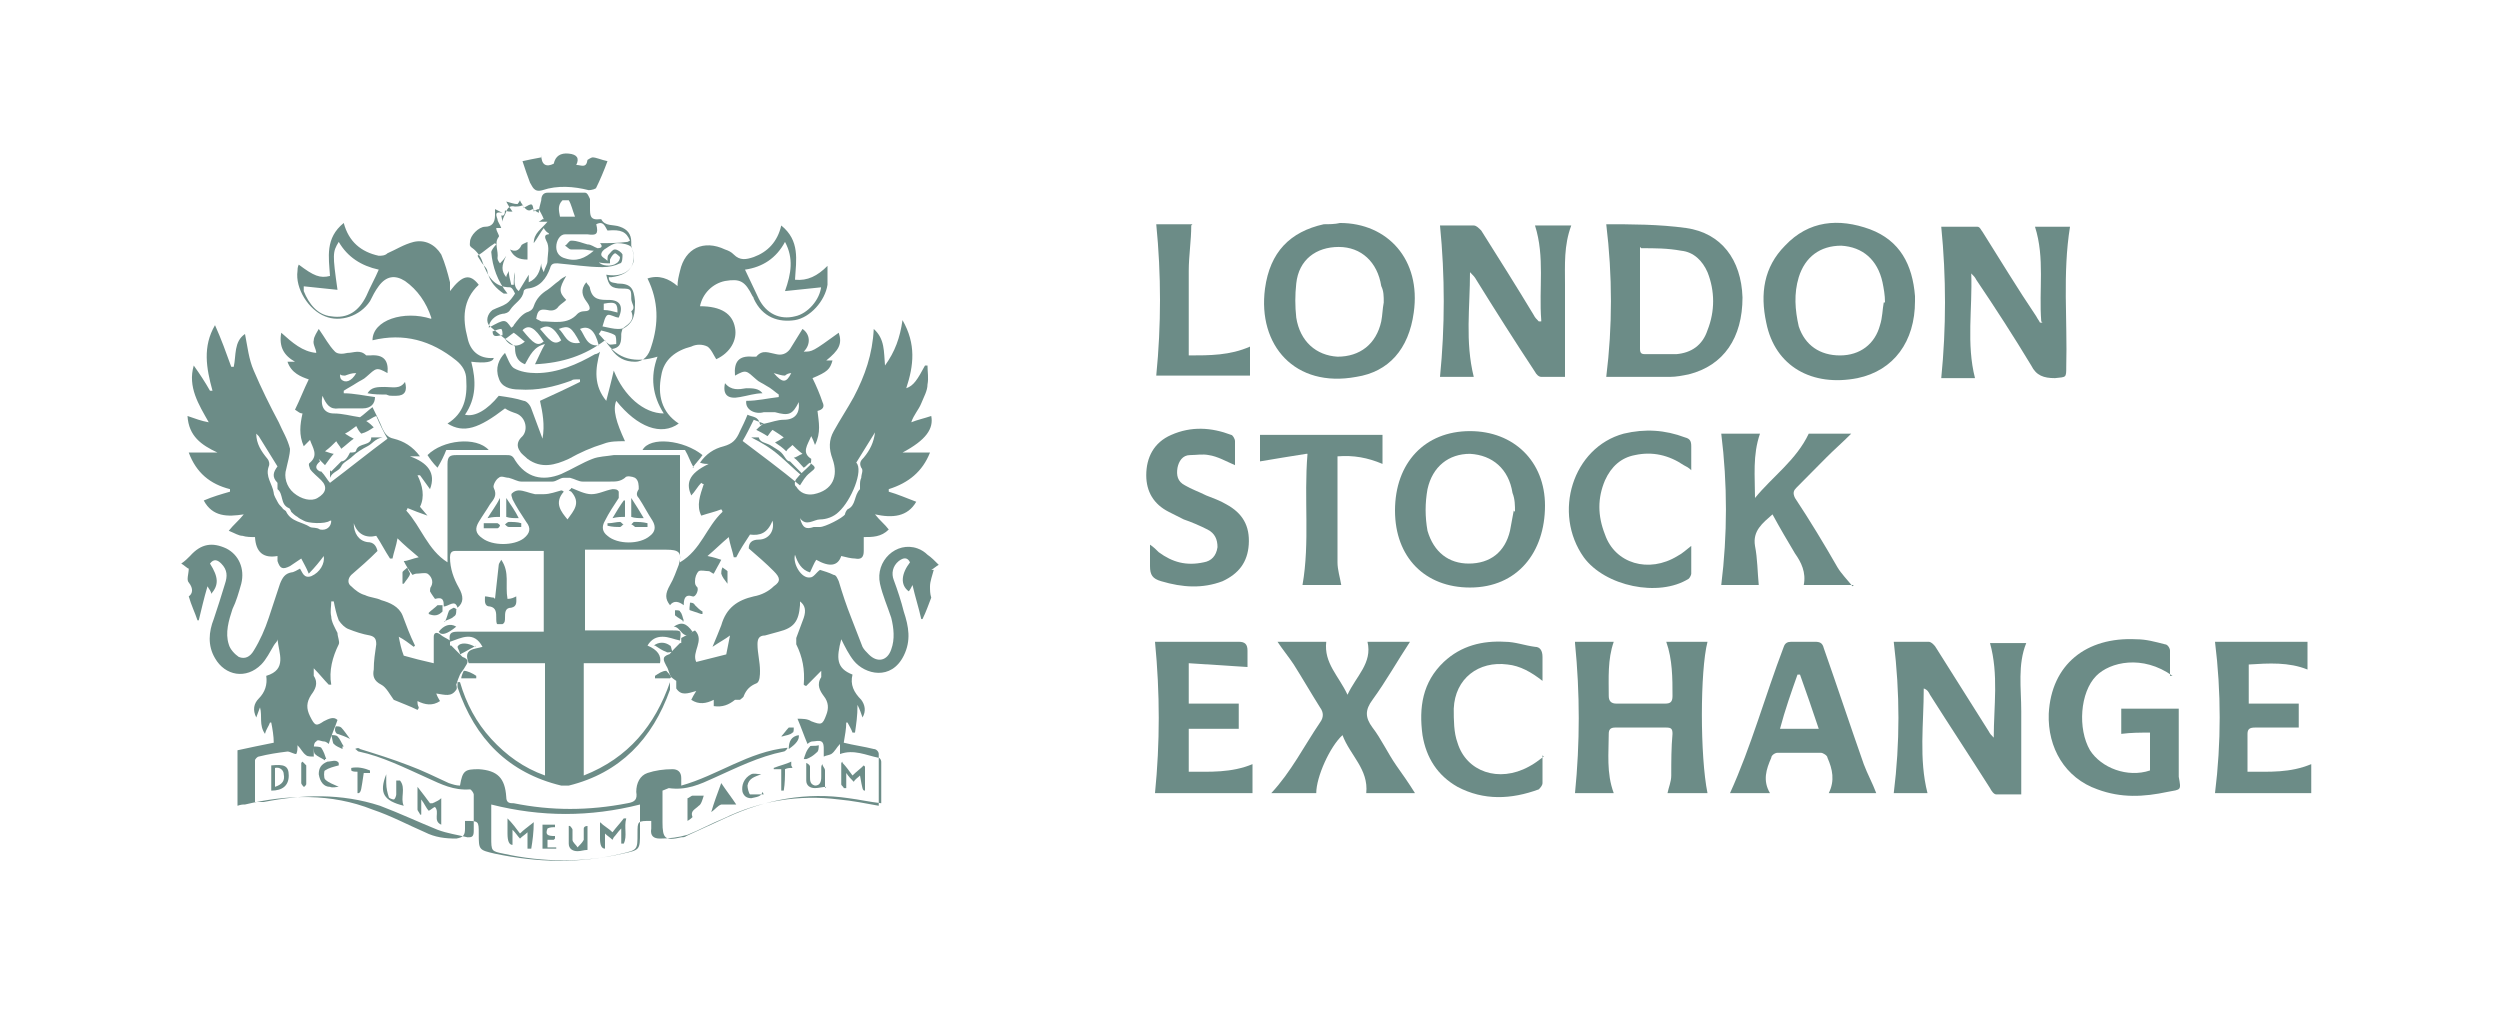 <svg width="308" height="125" viewBox="0 0 308 125" fill="none" xmlns="http://www.w3.org/2000/svg">
<path d="M96.712 46.276C96.25 46.276 95.942 46.12 95.326 45.965C96.404 47.208 96.866 47.208 97.482 45.965C97.174 45.965 96.866 46.12 96.712 46.276ZM43.89 45.965C43.274 45.965 42.966 46.12 42.504 46.276C42.35 46.276 42.042 46.276 41.888 46.12C41.888 46.276 41.888 46.587 42.042 46.742C42.504 47.208 43.274 47.053 43.89 45.965ZM31.57 53.425C31.57 54.668 32.186 55.6 32.956 56.533C33.11 56.688 33.264 57.154 33.11 57.465C32.648 58.709 33.572 59.641 33.726 60.729C33.726 61.04 34.034 61.506 34.188 61.817C34.342 62.128 34.496 62.283 34.804 62.594C34.804 62.749 35.266 62.905 35.266 63.06C35.882 64.303 37.268 64.303 38.192 64.925C38.5 65.081 38.962 64.925 39.424 65.236C40.194 65.391 40.81 64.925 40.81 64.148C40.81 64.148 40.81 64.148 40.656 64.148C40.04 64.614 37.884 64.459 37.422 64.148C37.114 63.993 36.806 63.837 36.652 63.682C36.344 63.526 36.036 63.216 35.882 63.06C35.882 63.06 35.728 62.594 35.574 62.594C34.496 62.128 34.958 60.884 34.188 60.263V59.486C33.418 58.709 33.726 58.087 34.188 57.465C33.418 56.222 32.648 54.979 31.878 53.735M107.8 53.269C107.03 54.513 106.26 55.756 105.49 56.999C106.414 57.932 104.874 61.661 103.334 63.06C102.718 63.682 101.794 63.993 101.024 63.993C100.254 63.993 99.33 64.925 98.56 63.837C98.868 65.081 99.33 65.236 100.254 64.925C100.408 64.925 100.716 64.925 101.024 64.925C101.64 64.925 103.796 63.837 104.104 63.371C104.104 63.216 104.258 62.905 104.412 62.749C105.49 62.283 105.182 61.04 105.952 60.263C105.952 60.263 105.952 59.952 105.952 59.797C105.952 59.486 105.952 59.175 106.106 58.864C106.106 58.398 106.414 57.932 106.106 57.621C105.798 56.999 106.106 56.688 106.414 56.377C107.184 55.445 107.646 54.513 107.8 53.269ZM91.322 54.202C93.786 56.067 96.096 57.776 98.56 59.797C98.868 59.33 99.176 58.709 99.792 58.242C100.562 57.621 100.562 57.621 99.792 56.999C99.484 57.154 99.33 57.465 99.022 57.621C98.56 57.154 98.252 56.688 97.79 56.377C98.098 56.377 98.406 56.067 98.868 55.911C98.252 55.445 97.944 55.134 97.636 54.823C97.328 55.134 97.02 55.289 96.866 55.6C96.404 55.134 95.942 54.823 95.48 54.513C95.788 54.357 96.096 54.202 96.558 53.891C95.942 53.425 95.634 53.269 95.172 52.958C94.864 53.269 94.71 53.58 94.556 53.735C94.094 53.425 93.478 53.114 93.17 52.958C93.478 52.648 93.632 52.492 94.094 52.181C93.632 52.026 93.324 51.87 92.862 51.715C92.4 52.648 91.938 53.58 91.476 54.357M39.424 56.844C38.808 57.362 38.808 57.776 39.424 58.087C39.424 58.087 39.424 58.087 39.578 58.087C40.04 58.553 40.348 59.175 40.656 59.486C43.12 57.621 45.43 55.756 47.74 54.046C47.278 53.269 46.816 52.337 46.354 51.249C45.892 51.404 45.584 51.715 45.122 51.87C45.584 52.181 45.738 52.337 46.046 52.648C45.584 52.958 45.122 53.269 44.506 53.425C44.198 53.114 44.044 52.803 43.89 52.492C43.428 52.803 43.12 53.114 42.504 53.425C42.966 53.735 43.274 53.891 43.582 54.046C43.12 54.357 42.658 54.823 42.042 55.289C41.888 54.979 41.58 54.668 41.426 54.357C40.964 54.823 40.656 55.134 40.04 55.6C40.502 55.756 40.964 55.911 41.118 55.911C40.81 56.222 40.502 56.688 40.04 57.31C39.732 56.999 39.578 56.844 39.27 56.533M70.07 60.418C70.07 60.418 70.378 60.263 70.378 60.107C71.148 60.418 72.072 60.884 72.842 60.884C73.766 60.884 74.536 60.418 75.46 60.263C75.768 60.263 76.076 60.263 76.23 60.574C76.23 60.574 76.23 61.04 76.23 61.351C75.614 62.283 74.998 63.216 74.536 64.148C74.074 64.925 74.228 65.547 74.844 66.013C76.076 67.101 78.848 67.101 80.08 66.013C80.696 65.547 80.85 64.925 80.388 64.148C79.772 63.216 79.31 62.283 78.694 61.351C78.386 61.04 78.386 60.729 78.694 60.263C78.694 59.797 78.694 59.175 78.232 58.864C77.924 58.709 77.154 58.553 77 58.864C76.384 59.33 75.922 59.33 75.152 59.33C74.074 59.33 72.842 59.33 71.764 59.33C71.302 59.33 70.84 59.019 70.224 58.864C69.916 58.864 69.608 58.864 69.454 58.864C68.992 58.864 68.53 59.33 68.068 59.33C66.836 59.33 65.604 59.33 64.218 59.33C63.756 59.33 63.294 59.019 62.678 58.864C62.216 58.864 61.754 58.553 61.446 58.864C61.138 59.019 60.676 59.797 60.83 60.107C61.292 61.04 60.83 61.506 60.368 62.128C59.906 62.905 59.444 63.526 58.982 64.303C58.52 65.081 58.52 65.702 59.444 66.324C60.676 67.256 63.294 67.256 64.526 66.324C65.296 65.702 65.45 65.081 64.834 64.303C64.218 63.371 63.602 62.438 63.14 61.506C63.14 61.351 62.832 60.884 63.14 60.729C63.294 60.574 63.602 60.418 63.91 60.418C64.526 60.418 65.142 60.729 65.912 60.884C66.22 60.884 66.682 60.884 66.99 60.884C67.76 60.884 68.53 60.574 69.146 60.418C69.146 60.418 69.3 60.418 69.454 60.574C68.222 61.972 69.146 63.06 69.916 63.993C70.686 62.905 71.61 61.972 70.378 60.574M60.522 99.271V103.157C60.522 104.866 60.522 104.866 62.062 105.177C66.99 106.265 71.918 106.265 76.692 105.177C78.848 104.711 78.848 104.711 78.848 102.535V99.116C72.688 100.67 66.682 100.67 60.522 99.116M81.62 97.406V101.292C81.62 103.312 81.928 103.623 83.93 103.157C84.084 103.157 84.392 103.157 84.546 103.001C86.24 102.224 87.934 101.447 89.628 100.67C94.402 98.494 99.33 97.562 104.566 98.339C105.798 98.494 107.184 98.805 108.57 98.96C108.57 97.095 108.57 95.386 108.57 93.832C108.57 93.676 108.416 93.365 108.262 93.365C106.722 93.055 105.182 92.278 103.488 92.899C103.488 92.588 103.488 92.278 103.488 91.656C103.026 92.122 102.872 92.588 102.41 92.899C102.102 93.055 101.794 93.055 101.486 93.21C101.486 92.899 101.486 92.588 101.486 92.278C101.486 91.967 101.486 91.501 101.178 91.345C100.87 91.19 100.408 91.345 100.1 91.345C99.792 91.345 99.484 91.656 99.484 91.656C99.022 90.568 98.714 89.636 98.252 88.548C98.868 88.548 99.484 88.548 99.946 88.859C101.178 89.325 101.332 89.325 101.794 88.082C102.102 87.305 102.102 86.527 101.486 85.75C101.024 85.129 100.562 84.352 101.178 83.419C101.178 83.264 101.178 82.953 101.178 82.642C100.562 83.264 99.946 83.885 99.33 84.507C99.33 84.507 99.176 84.507 99.022 84.352C99.176 82.487 98.868 80.933 98.098 79.378C98.098 79.223 98.098 78.912 98.098 78.601C98.406 77.824 98.714 76.892 99.022 76.115C99.33 75.182 99.176 74.561 98.56 74.094C98.56 74.25 98.56 74.405 98.56 74.561C98.406 76.581 97.79 77.358 95.942 77.824C95.326 77.98 94.864 78.135 94.248 78.291C93.478 78.291 93.324 78.757 93.324 79.378C93.324 80.466 93.632 81.554 93.632 82.642C93.632 83.108 93.632 84.041 93.17 84.196C92.4 84.507 91.938 84.973 91.63 85.75C91.63 85.906 91.322 86.061 91.168 86.217C91.014 86.217 90.706 86.217 90.552 86.217C89.782 86.838 89.012 87.149 87.934 86.994C87.934 86.683 87.934 86.527 87.934 86.217C87.01 86.683 86.086 86.838 85.162 86.217C85.316 85.906 85.47 85.595 85.778 85.129C84.7 85.439 83.93 85.75 83.314 84.818C83.314 84.662 83.314 84.196 83.314 83.885C83.314 83.885 82.852 83.575 82.698 83.419C82.39 82.953 82.39 82.487 82.082 82.02C81.774 81.399 81.466 80.933 82.39 80.622C82.544 80.622 82.698 80.311 83.006 80C83.314 79.689 83.468 79.534 83.776 79.223C83.776 79.223 83.776 79.223 83.93 79.223C83.93 78.912 83.93 78.757 83.93 78.601C84.546 78.291 85.008 77.98 85.624 77.669C86.856 78.912 85.162 80.311 85.778 81.554C87.01 81.243 88.242 80.933 89.474 80.622C89.628 79.845 89.782 79.068 89.936 78.291C89.32 78.757 88.704 79.068 87.78 79.689C88.242 78.601 88.55 77.824 88.858 77.047C89.474 74.871 90.86 73.939 92.862 73.473C93.786 73.317 94.71 72.851 95.326 72.23C96.25 71.608 96.096 71.142 95.326 70.365C94.402 69.432 93.324 68.5 92.246 67.567C92.246 66.945 92.554 66.479 93.478 66.479C94.71 66.479 95.48 65.391 95.172 64.148C94.556 65.702 93.632 66.013 92.4 65.858C91.784 66.79 91.168 67.722 90.706 68.655H90.398C90.244 67.878 89.936 67.101 89.782 66.168C88.858 66.945 88.088 67.722 87.164 68.5C87.934 68.655 88.396 68.81 88.858 68.966C88.55 69.588 88.242 70.054 87.934 70.675C87.78 70.675 87.472 70.365 87.318 70.365C86.856 70.365 86.394 70.209 86.086 70.365C85.778 70.675 85.624 71.142 85.624 71.608C85.624 71.919 85.624 72.074 85.932 72.385C86.086 72.851 85.624 73.628 85.316 73.473C84.392 73.162 84.238 73.784 84.238 74.561C83.622 74.094 83.006 73.939 82.544 74.561C81.928 73.784 81.928 73.162 82.544 72.074C83.006 71.297 83.314 70.365 83.622 69.588C84.084 68.033 83.622 67.722 82.082 67.722C79.156 67.722 76.23 67.722 73.304 67.722C72.842 67.722 72.534 67.722 72.072 67.722V77.669H73.15C76.384 77.669 79.618 77.669 82.852 77.669C83.93 77.669 83.93 77.669 83.776 78.912C83.006 78.757 82.39 78.446 81.62 78.446C80.85 78.446 80.234 78.757 79.772 79.534C81.004 80.052 81.517 80.777 81.312 81.71H71.918V95.541C77.462 93.365 80.696 89.325 82.544 84.041C82.544 84.352 82.544 84.662 82.544 84.973C80.388 91.034 76.384 95.231 70.07 96.785C69.762 96.785 69.454 96.785 69.146 96.785C62.678 95.231 58.52 91.034 56.364 84.662C56.364 84.507 56.364 84.196 56.364 84.041C56.364 84.041 56.518 84.041 56.672 84.041C57.442 86.683 58.674 89.014 60.522 91.034C62.37 93.055 64.526 94.609 67.144 95.541V81.71H57.75C56.98 79.845 58.52 80 59.444 79.689C58.366 77.669 56.826 78.601 55.44 79.068C55.286 78.135 55.44 77.824 56.364 77.824C59.598 77.824 62.832 77.824 66.066 77.824H66.99V67.878C66.99 67.878 66.836 67.878 66.682 67.878C63.14 67.878 59.598 67.878 56.056 67.878C55.594 67.878 55.44 68.189 55.44 68.655C55.44 70.054 55.902 71.297 56.518 72.385C57.134 73.473 57.134 74.25 56.364 74.871C56.056 73.784 55.286 74.716 54.67 74.716C54.67 74.094 54.67 73.473 53.592 73.784C53.592 73.784 53.13 73.162 52.976 72.851C52.976 72.696 52.976 72.385 53.13 72.23C53.438 71.608 53.13 70.986 52.668 70.675C52.36 70.52 51.744 70.675 51.282 70.675C51.128 70.675 50.82 70.831 50.82 70.831C50.358 70.209 50.05 69.743 49.742 69.121C50.204 69.121 50.82 68.81 51.59 68.655C50.666 67.878 49.742 67.101 48.972 66.324C48.818 67.256 48.51 68.033 48.356 68.81H48.048C47.432 67.878 46.97 66.945 46.354 66.013C45.122 66.324 44.044 65.858 43.582 64.459C43.582 65.702 44.198 66.635 45.276 66.79C46.046 66.79 46.354 67.256 46.508 67.878C45.43 68.966 44.352 69.898 43.274 70.831C42.812 71.297 42.812 71.919 43.274 72.23C43.736 72.696 44.352 73.162 44.968 73.317C45.584 73.628 46.354 73.628 46.97 73.939C48.048 74.25 49.126 74.716 49.588 75.804C50.05 77.047 50.512 78.291 51.128 79.534C51.128 79.534 51.128 79.534 50.974 79.689C50.358 79.223 49.742 78.757 49.126 78.446C49.28 79.223 49.434 80 49.742 80.777C50.82 81.088 52.052 81.399 53.438 81.71C53.438 81.243 53.438 80.777 53.438 80.311C53.438 79.689 53.438 79.068 53.438 78.446C53.438 77.98 53.746 77.824 54.208 78.135C54.516 78.446 54.978 78.601 55.44 78.912C55.44 78.912 55.44 79.223 55.44 79.534C55.44 79.534 55.44 79.534 55.594 79.534C55.902 79.845 56.056 80 56.364 80.311C56.518 80.466 56.826 80.777 56.98 80.933C57.904 81.243 57.596 81.71 57.288 82.176C57.134 82.487 56.826 82.797 56.672 83.108C56.518 83.419 56.364 83.885 56.21 84.352C56.21 84.352 56.364 84.818 56.21 84.973C55.594 85.906 54.824 85.595 53.746 85.439C53.9 85.906 54.054 86.061 54.208 86.372C53.284 86.994 52.36 86.838 51.436 86.372C51.436 86.683 51.436 86.838 51.59 87.149C51.59 87.149 51.59 87.305 51.436 87.46C50.512 86.994 49.588 86.683 48.51 86.217C48.048 85.595 47.586 84.662 46.97 84.352C46.046 83.885 45.892 83.264 46.046 82.487C46.046 81.399 46.2 80.466 46.354 79.378C46.354 78.757 46.2 78.446 45.584 78.291C44.66 78.135 43.736 77.824 42.966 77.513C42.504 77.358 42.042 76.892 41.734 76.426C41.426 75.648 41.272 74.871 41.118 74.094C41.118 74.094 40.964 74.094 40.81 74.094C40.81 74.716 40.656 75.338 40.81 75.959C40.81 76.581 41.272 77.358 41.58 77.98C41.58 78.446 41.888 79.068 41.734 79.378C40.964 80.933 40.502 82.642 40.81 84.352C40.81 84.352 40.656 84.352 40.502 84.352C39.886 83.73 39.424 83.108 38.654 82.331C38.654 82.642 38.654 82.953 38.654 83.264C39.27 84.196 38.808 84.973 38.346 85.595C37.73 86.527 37.73 87.305 38.192 88.237C38.808 89.48 38.962 89.48 39.886 88.859C40.502 88.548 41.118 88.237 41.58 88.703C41.272 89.636 40.81 90.568 40.502 91.656C40.502 91.656 40.194 91.345 39.886 91.345C39.578 91.345 39.116 91.034 38.962 91.345C38.654 91.501 38.654 91.967 38.654 92.433C38.654 92.744 38.654 93.055 38.654 93.21C38.346 93.21 37.884 93.21 37.73 93.055C37.268 92.744 37.114 92.278 36.652 91.811C36.652 92.278 36.652 92.588 36.498 92.899C36.19 92.899 35.728 92.588 35.42 92.588C34.188 92.744 33.11 92.899 31.878 93.21C31.724 93.21 31.416 93.521 31.416 93.676C31.416 95.386 31.416 97.095 31.416 98.805C31.57 98.805 31.724 98.805 31.878 98.805C32.032 98.805 32.34 98.805 32.494 98.805C37.268 97.873 42.042 97.717 46.816 99.271C49.28 100.204 51.59 101.292 53.9 102.224C55.132 102.69 56.364 102.846 57.596 103.157C58.058 103.157 58.366 103.157 58.366 102.379C58.366 100.825 58.366 99.427 58.366 97.873C58.366 97.717 58.058 97.251 57.904 97.251C55.902 97.406 54.362 96.629 52.668 95.852C49.896 94.609 47.124 93.21 44.198 92.588C44.044 92.588 43.89 92.278 43.736 92.278C44.044 92.122 44.198 92.122 44.352 92.278C46.354 92.899 48.356 93.521 50.358 94.298C52.052 94.92 53.592 95.697 55.286 96.474C55.748 96.629 56.21 96.785 56.672 96.785C56.98 94.92 57.288 94.764 58.982 94.764C61.292 94.92 62.216 95.852 62.37 98.183C62.37 98.96 62.832 98.96 63.294 98.96C67.914 99.893 72.534 99.893 77.308 98.96C78.232 98.805 78.54 98.494 78.386 97.562C78.386 96.474 78.848 95.541 79.772 95.231C80.696 94.92 81.774 94.764 82.852 94.764C83.468 94.764 83.93 95.075 83.93 95.852C83.93 96.163 83.93 96.318 83.93 96.785C88.396 95.541 92.246 92.588 97.02 92.122C97.02 92.278 96.712 92.588 96.558 92.588C93.478 93.21 90.706 94.609 87.934 95.852C86.24 96.629 84.546 97.406 82.39 97.095M52.668 63.526C51.744 63.216 50.974 62.905 50.204 62.594C50.204 62.594 50.204 62.749 50.05 62.905C51.898 64.925 52.668 67.722 55.132 69.277C55.132 68.81 55.132 68.5 55.132 68.189C55.132 64.459 55.132 60.884 55.132 57.154C55.132 56.222 55.44 56.067 56.21 56.067C58.212 56.067 60.368 56.067 62.37 56.067C62.832 56.067 63.14 56.067 63.448 56.688C64.834 58.864 66.836 59.33 69.146 58.398C70.532 57.776 71.764 56.999 72.996 56.533C73.766 56.222 74.69 56.222 75.614 56.067C78.386 56.067 81.004 56.067 83.776 56.067V69.277C86.394 67.722 87.01 64.925 89.012 63.06C89.012 63.06 89.012 62.905 88.858 62.749C88.088 63.06 87.318 63.216 86.394 63.526C85.778 62.283 86.24 61.04 86.702 59.641C86.702 59.641 86.548 59.641 86.394 59.486C85.932 59.952 85.624 60.574 85.162 61.04C84.546 59.641 84.7 58.398 87.318 57.154C86.856 57.154 86.702 57.154 86.24 56.999C87.01 55.911 87.934 55.289 89.166 54.979C90.244 54.668 90.706 54.202 91.168 53.114C91.476 52.492 91.784 51.87 92.092 51.093C92.708 51.404 93.478 51.249 93.632 52.337C93.786 52.337 94.094 52.181 94.248 52.181C95.018 52.026 95.788 51.715 96.558 51.715C97.944 51.715 98.56 50.938 98.406 49.539C97.636 51.093 97.174 51.249 95.48 50.783C95.018 50.783 94.556 50.783 94.094 50.783C93.016 51.093 91.784 50.472 91.938 49.384C93.324 49.384 94.556 49.073 95.942 48.918C95.942 48.918 95.942 48.762 95.942 48.607C95.48 48.296 95.018 47.83 94.402 47.519C93.94 47.208 93.478 47.053 93.17 46.742C91.938 45.654 91.938 45.499 90.552 46.276C90.398 44.566 91.014 43.789 92.708 43.944C92.862 43.944 93.17 43.944 93.17 43.944C93.94 43.012 94.71 43.478 95.634 43.634C96.25 43.789 96.866 43.634 97.328 43.012C97.79 42.235 98.406 41.302 98.868 40.525C99.792 41.147 99.946 42.39 99.022 43.323C100.1 43.323 100.1 43.323 103.334 40.992C103.796 42.39 103.334 43.167 101.794 44.411C102.102 44.411 102.41 44.411 102.564 44.411C102.256 45.499 101.948 45.809 100.1 46.587C100.562 47.519 101.024 48.607 101.332 49.539C101.64 50.161 101.332 50.472 100.716 50.627C100.87 52.026 101.178 53.269 100.408 54.823C100.254 54.357 100.1 54.046 99.946 53.735C99.484 54.823 98.714 55.756 99.946 56.533C99.946 56.533 99.946 57.154 99.792 57.31C99.176 57.932 98.56 58.398 98.098 59.019C97.944 59.175 97.79 59.797 98.098 59.952C98.56 60.729 99.33 61.04 100.254 60.884C102.564 60.418 103.334 58.709 102.564 56.533C102.102 55.289 102.102 54.202 102.718 53.114C103.488 51.715 104.412 50.316 105.182 48.918C106.568 46.276 107.492 43.634 107.646 40.525C109.032 41.769 108.878 43.323 109.032 45.032C110.264 43.323 110.88 41.613 111.188 39.438C112.882 42.39 112.574 45.032 111.65 47.83C112.574 47.519 113.036 46.742 113.96 45.032C113.96 45.032 114.114 45.032 114.268 45.032C114.268 45.809 114.422 46.587 114.268 47.364C114.268 48.141 113.806 48.918 113.498 49.695C113.19 50.472 112.574 51.093 112.266 52.026C113.036 51.715 113.806 51.56 114.73 51.249C115.038 52.803 114.114 54.202 111.188 55.756H114.576C113.652 58.087 111.958 59.486 109.494 60.263C109.494 60.263 109.494 60.418 109.494 60.574C110.572 60.884 111.65 61.351 112.882 61.817C111.804 63.682 109.956 63.837 107.8 63.371C108.416 64.148 109.032 64.614 109.494 65.236C108.57 66.168 107.492 66.168 106.414 66.168C106.414 66.79 106.414 67.412 106.414 67.878C106.414 68.655 106.106 68.966 105.336 68.81C104.874 68.81 104.258 68.655 103.642 68.5C103.231 69.743 102.205 69.898 100.562 68.966C100.254 69.432 100.1 69.898 99.792 70.52C98.714 70.209 98.252 69.277 97.944 68.344C97.636 69.432 98.714 71.297 99.792 71.142C100.254 71.142 100.562 70.52 101.024 70.209C101.486 70.365 102.102 70.52 102.718 70.831C103.026 70.831 103.18 71.297 103.334 71.608C103.796 73.162 104.258 74.561 104.874 76.115C105.336 77.358 105.798 78.446 106.26 79.689C106.414 80 106.722 80.311 107.03 80.622C108.108 81.71 109.34 81.399 109.802 80C110.264 78.757 110.11 77.358 109.802 76.115C109.34 74.716 108.724 73.317 108.416 71.919C107.8 69.121 110.418 66.635 113.036 67.567C113.498 67.722 113.96 68.033 114.268 68.344C114.73 68.655 115.192 69.121 115.654 69.588C115.346 69.743 115.038 70.054 114.73 70.209C114.73 70.209 114.884 70.209 115.038 70.209C114.884 70.831 114.576 71.608 114.576 72.23C114.576 72.696 114.576 73.162 114.73 73.628C114.422 74.405 114.114 75.338 113.652 76.27H113.498C113.19 74.871 112.728 73.473 112.42 72.074C112.266 72.385 112.112 72.696 111.958 72.851C110.88 72.074 111.034 70.675 112.112 69.277C111.804 68.655 111.342 68.655 110.726 69.121C109.956 69.743 109.802 70.675 110.11 71.452C110.572 72.696 111.034 74.094 111.342 75.338C111.958 77.203 112.266 78.912 111.342 80.777C109.802 83.885 106.568 83.108 105.182 81.399C104.566 80.622 104.104 79.689 103.642 78.757C103.026 81.088 103.026 82.331 105.028 83.108C104.72 84.352 105.182 85.284 106.106 86.217C106.568 86.838 106.722 87.615 106.26 88.392C106.106 87.926 105.952 87.46 105.644 86.838C105.644 88.237 105.49 89.169 105.336 90.257C105.336 90.257 105.182 90.257 105.028 90.257C104.874 89.791 104.566 89.325 104.412 89.014C104.412 89.014 104.412 89.014 104.258 89.014C104.258 89.791 104.104 90.568 103.95 91.501C105.182 91.811 106.414 91.967 107.646 92.278C107.954 92.278 108.262 92.588 108.262 92.899C108.262 94.92 108.262 97.095 108.262 99.271C106.568 98.96 105.028 98.65 103.334 98.494C98.406 97.873 93.632 98.65 89.166 100.825C87.626 101.447 86.24 102.224 84.7 102.846C83.622 103.157 82.544 103.312 81.312 103.312C80.542 103.312 80.08 103.001 80.234 102.069C80.234 101.758 80.234 101.447 80.234 101.136C78.54 101.136 78.54 101.136 78.54 102.69C78.54 104.711 78.54 104.711 76.538 105.177C71.302 106.42 66.22 106.265 60.984 105.177C58.982 104.711 58.982 104.711 58.982 102.69C58.982 101.136 58.982 101.136 57.288 101.136C57.288 101.447 57.288 101.758 57.288 102.069C57.288 102.846 57.134 103.157 56.21 103.312C54.824 103.312 53.592 103.157 52.36 102.535C50.204 101.602 48.202 100.515 45.892 99.737C40.81 97.717 35.42 97.873 30.184 99.116C29.876 99.116 29.722 99.116 29.26 99.271V92.433C30.646 92.122 32.186 91.811 33.726 91.501C33.726 90.724 33.572 89.791 33.418 89.014C33.418 89.014 33.418 89.014 33.264 89.014C33.11 89.48 32.802 89.791 32.648 90.413C31.878 89.325 32.34 88.237 32.032 87.149C31.878 87.615 31.724 87.926 31.57 88.392C31.108 87.46 31.262 86.683 31.878 86.061C32.648 85.284 32.956 84.352 32.802 83.264C35.42 82.487 34.342 80.466 34.188 78.757C34.188 79.068 33.88 79.223 33.726 79.534C33.264 80.311 32.802 81.243 32.186 81.865C30.338 83.73 27.72 83.264 26.488 81.088C25.564 79.534 25.718 77.824 26.334 76.27C26.796 74.871 27.258 73.473 27.72 71.919C28.028 70.986 28.028 70.209 27.258 69.432C26.796 68.966 26.334 68.81 25.872 69.432C26.95 71.142 26.95 72.074 26.026 73.162C26.026 72.851 25.718 72.54 25.564 72.23C25.102 73.784 24.794 75.182 24.486 76.426C24.486 76.426 24.486 76.426 24.332 76.426C24.024 75.493 23.562 74.561 23.254 73.473C23.716 73.162 23.87 72.54 23.254 71.763C22.946 71.452 23.254 70.675 23.254 70.054C23.1 70.054 22.638 69.588 22.33 69.432C22.792 69.121 23.1 68.81 23.408 68.5C24.794 66.945 26.18 66.79 27.874 67.567C29.414 68.344 30.184 70.054 29.722 71.919C29.414 73.007 29.106 74.094 28.644 75.027C28.182 76.426 27.72 77.98 28.182 79.378C28.336 80 28.952 80.622 29.414 80.933C30.184 81.243 30.8 80.933 31.262 80.156C32.032 78.912 32.648 77.513 33.11 76.115C33.572 74.716 34.034 73.317 34.496 71.919C34.804 71.142 35.112 70.675 35.882 70.52C36.19 70.52 36.652 70.209 36.96 70.054C37.268 70.52 37.422 71.297 38.346 70.986C39.424 70.52 40.04 69.432 39.886 68.5C39.424 69.121 38.808 69.898 38.038 70.675C37.73 69.898 37.422 69.432 37.114 68.81C36.652 69.121 36.19 69.432 35.728 69.743C34.804 70.209 34.496 70.054 34.188 69.121C34.188 68.966 34.188 68.655 34.188 68.5C32.443 68.81 31.519 68.033 31.416 66.168C30.954 66.168 30.338 66.168 29.876 66.013C29.414 66.013 28.952 65.702 28.182 65.391C28.798 64.614 29.414 64.148 30.03 63.371C28.028 63.682 26.18 63.682 25.102 61.661C26.18 61.195 27.258 60.884 28.336 60.574C28.336 60.574 28.336 60.418 28.336 60.263C25.872 59.641 24.178 58.242 23.254 55.756H26.796C24.794 54.823 23.254 53.735 23.1 51.249C24.024 51.56 24.794 51.87 25.718 52.026C24.486 49.85 23.1 47.674 23.87 45.032C24.64 46.12 25.256 47.053 25.872 48.141C25.872 48.141 26.026 48.141 26.18 48.141C25.41 45.343 24.948 42.701 26.488 40.059C27.258 41.769 27.874 43.478 28.49 45.188C28.49 45.188 28.644 45.188 28.798 45.188C29.106 43.789 28.798 42.08 30.184 41.147C30.492 42.701 30.646 44.255 31.262 45.654C32.186 47.83 33.264 50.005 34.342 52.026C34.804 53.114 35.42 54.046 35.728 55.289C35.728 56.067 35.42 56.999 35.266 57.776C34.958 58.709 35.266 59.952 36.19 60.729C37.114 61.506 38.346 61.817 39.116 61.351C40.194 60.729 40.348 59.952 39.578 59.175C39.116 58.709 38.5 58.242 38.192 57.776C38.192 57.621 37.884 57.154 38.192 56.999C39.27 56.067 38.5 55.134 38.192 54.202C37.884 54.513 37.73 54.668 37.422 54.979C36.806 53.58 36.96 52.337 37.268 50.938C36.96 50.938 36.806 50.783 36.344 50.472C36.96 49.228 37.422 47.985 38.038 46.742C37.114 46.431 35.882 45.965 35.42 44.566C35.728 44.566 35.882 44.566 36.344 44.566C34.958 43.789 34.342 42.701 34.65 40.992C36.036 42.235 37.268 43.323 38.962 43.478C38.962 43.012 38.5 42.39 38.654 41.924C38.654 41.458 39.116 40.836 39.27 40.525C40.04 41.613 40.502 42.546 41.272 43.323C41.58 43.634 42.196 43.634 42.812 43.478C43.582 43.478 44.352 43.012 45.122 43.789C45.122 43.789 45.43 43.789 45.584 43.789C47.278 43.634 47.894 44.411 47.74 45.965C46.354 45.188 46.354 45.343 45.122 46.431C44.814 46.742 44.352 46.897 43.89 47.208C43.428 47.519 42.812 47.83 42.35 48.141C42.35 48.141 42.35 48.296 42.35 48.451C43.582 48.451 44.968 48.762 46.2 48.918C46.2 49.695 45.738 50.316 44.66 50.316C43.582 50.316 42.658 50.316 41.734 50.316C40.656 50.472 40.194 49.85 39.732 48.762C39.424 50.161 40.04 50.938 41.118 50.938C42.196 50.938 43.274 51.249 44.352 51.404C44.814 51.093 45.276 50.627 45.892 50.161C46.354 51.093 46.816 52.026 47.124 52.803C47.432 53.425 47.74 53.891 48.51 54.046C49.742 54.357 50.82 54.979 51.744 56.222C51.436 56.222 51.128 56.222 50.512 56.222C52.668 56.999 53.746 58.242 52.976 60.263C52.514 59.641 52.206 59.175 51.744 58.553C51.744 58.553 51.59 58.553 51.436 58.553C52.052 59.797 52.36 61.195 51.744 62.438" fill="#6C8C87"/>
<path d="M60.676 40.68C60.676 41.768 61.292 41.302 61.908 41.302C61.908 40.991 61.908 40.68 61.754 40.525C61.446 40.525 61.138 40.68 60.676 40.836M76.076 38.504C76.076 37.416 75.922 37.106 74.382 37.416C74.382 37.727 74.382 38.038 74.382 38.194C74.998 38.194 75.46 38.349 76.076 38.504ZM73.766 32.288C74.074 32.754 75.306 32.91 75.922 32.443C76.23 32.288 76.384 31.977 76.384 31.666C76.384 31.666 75.922 31.2 75.768 31.2C75.46 31.355 75.306 31.666 75.152 31.977C75.152 31.977 75.152 32.133 75.152 32.443C74.69 32.443 74.228 32.443 73.612 32.288M64.834 42.234C64.218 41.768 63.756 41.302 63.294 40.991C62.832 41.302 62.524 41.613 62.216 41.768C62.832 42.7 63.756 42.856 64.68 42.079M69.146 41.923C68.222 40.214 67.452 39.903 66.528 40.525C67.606 41.768 68.222 42.7 69.146 41.923ZM71.456 40.525C72.072 41.302 72.226 42.7 73.766 42.545C73.304 40.68 72.534 40.059 71.456 40.525ZM71.456 42.234C70.378 40.214 70.07 40.059 68.838 40.525C69.608 41.146 69.762 42.545 71.456 42.234ZM74.074 40.68C74.074 40.68 73.92 40.991 73.766 41.146C74.228 41.613 74.536 42.079 74.998 42.39C75.152 42.545 75.614 42.39 75.922 42.39C75.922 41.923 75.922 41.457 75.768 41.302C75.306 40.991 74.536 40.836 73.92 40.68M64.372 40.68C65.758 42.39 66.22 42.7 66.99 42.079C65.912 40.369 65.142 39.903 64.372 40.68ZM70.84 26.693C70.532 25.916 70.378 25.139 70.07 24.673C70.07 24.673 69.454 24.673 69.3 24.673C68.684 25.294 68.838 25.916 68.992 26.693H70.84ZM62.524 36.173C61.292 34.619 60.676 32.91 60.522 31.045C60.522 30.889 60.83 30.423 61.138 30.112C61.138 30.112 61.138 30.112 60.984 29.957C60.214 30.423 59.598 31.045 58.828 31.511C58.982 31.822 59.136 31.977 59.29 32.288C59.598 32.754 60.06 33.065 60.06 33.531C60.368 34.775 61.138 35.552 62.062 36.173C62.062 36.173 62.37 36.173 62.524 36.173ZM77.616 29.646C77.154 28.558 76.538 28.247 74.844 28.403C74.536 27.936 74.382 27.159 73.458 27.625C73.766 28.869 73.458 29.024 72.38 28.869C71.456 28.869 70.532 28.869 69.608 28.869C68.992 28.869 68.53 29.646 68.53 30.423C68.53 31.2 68.992 31.666 69.608 31.822C70.994 32.288 72.072 31.822 73.15 30.889C72.688 30.889 72.226 30.734 71.764 30.734C71.302 30.734 70.84 30.734 70.378 30.734C70.07 30.734 69.916 30.423 69.608 30.267C69.916 30.112 70.07 29.646 70.378 29.646C71.148 29.646 71.764 29.957 72.38 30.112C72.842 30.112 73.15 30.423 73.612 30.578C74.228 30.578 74.228 30.267 73.92 29.957C74.998 29.957 76.076 29.957 77.308 29.801M37.422 35.241C37.422 35.241 37.422 35.707 37.422 35.862C38.038 37.416 39.116 38.815 40.81 38.971C42.812 39.282 44.198 38.349 45.122 36.484C45.584 35.396 46.2 34.308 46.662 33.22C44.506 32.754 42.812 31.666 41.734 29.801C40.964 31.045 40.964 31.355 41.58 35.707C40.04 35.552 38.654 35.396 37.114 35.241M101.178 35.396C99.792 35.552 98.252 35.707 96.712 35.862C97.482 33.687 97.79 31.822 96.712 29.801C95.634 31.822 93.94 32.91 91.784 33.22C92.4 34.464 92.862 35.552 93.478 36.795C94.402 38.66 96.096 39.437 97.944 38.971C99.484 38.66 101.024 36.95 101.178 35.241M66.682 39.592C68.222 39.592 69.916 40.059 71.148 38.66C71.302 38.504 71.61 38.349 71.918 38.349C72.996 38.349 72.688 37.727 72.226 37.106C71.764 36.484 71.456 35.707 72.226 34.775C72.38 35.085 72.688 35.241 72.688 35.552C72.996 36.95 73.92 36.95 74.998 36.95C76.384 36.95 76.846 37.727 76.23 39.126C75.768 39.126 75.152 38.66 74.844 38.815C74.536 38.971 74.382 39.748 74.228 40.214C74.998 40.369 75.614 40.525 76.076 40.525C76.384 40.525 76.692 40.525 76.846 40.369C77.462 39.903 78.232 39.437 77.77 38.349C78.386 37.883 77.77 37.416 77.77 36.795C77.77 35.707 77.77 35.552 76.692 35.552C75.306 35.552 74.998 35.241 74.69 33.842C76.384 34.153 77.77 33.531 78.078 32.133C78.078 31.666 78.078 30.889 77.77 30.423C77.462 30.112 76.692 29.957 76.076 29.957C75.614 29.957 75.152 30.267 74.69 30.578C74.382 30.734 74.074 31.045 74.074 31.355C74.074 31.666 74.536 31.822 74.844 32.133C74.844 31.666 74.844 31.511 74.998 31.355C75.306 31.045 75.46 30.734 75.768 30.734C76.076 30.734 76.538 31.045 76.692 31.355C76.692 31.666 76.692 32.443 76.384 32.443C75.768 32.754 74.998 32.91 74.228 32.91C72.38 32.91 70.532 32.599 68.684 32.443C68.222 32.443 67.914 32.443 67.76 33.065C67.298 34.308 66.528 35.396 64.988 35.552C64.834 35.552 64.526 35.707 64.526 35.862C64.372 36.95 63.448 37.261 62.832 38.194C62.678 38.504 62.216 38.66 61.908 38.66C60.984 38.815 60.214 39.592 60.214 40.369C62.216 39.282 62.216 39.282 62.986 40.369C62.986 40.369 63.294 40.214 63.294 40.059C63.756 39.437 64.218 38.815 64.834 38.504C65.296 38.349 65.604 38.194 65.758 37.727C66.066 36.795 66.682 36.173 67.452 35.707C67.914 35.396 68.376 34.93 68.838 34.619C69.146 34.308 69.454 34.153 69.762 33.997C68.838 35.552 68.838 36.018 69.762 36.95C69.454 37.261 69.146 37.416 68.838 37.727C68.53 38.194 68.068 38.349 67.452 38.194C66.528 38.038 66.22 38.194 66.066 39.282M61.908 27.315C61.908 26.849 62.216 26.538 62.37 26.071C62.524 25.605 62.832 25.294 63.448 25.45C63.602 25.45 64.064 25.45 64.372 25.294C64.68 25.605 64.988 26.227 65.604 25.761C65.604 25.761 66.066 26.071 66.374 26.227C66.374 25.761 66.528 25.294 66.682 24.673C66.682 24.051 66.99 23.74 67.452 23.74C68.992 23.74 70.532 23.74 72.072 23.74C72.38 23.74 72.534 24.206 72.688 24.517C72.688 24.828 72.688 25.294 72.688 25.605C72.688 26.538 72.688 27.159 73.92 27.004H74.074C74.536 27.936 75.614 27.625 76.384 27.936C77.308 28.247 77.77 28.869 77.77 29.801C77.77 29.801 77.77 30.112 77.77 30.267C78.54 32.443 77.77 33.842 75.306 34.153H74.998C74.998 34.93 75.614 34.775 76.076 34.93C77.77 34.93 78.078 35.552 78.232 37.106C78.232 38.504 78.232 39.748 76.692 40.525C76.692 40.525 76.538 40.991 76.538 41.146C76.538 42.079 76.538 42.856 75.306 43.011C76.076 44.099 77 44.566 78.232 44.566C79.31 44.566 79.926 43.788 80.234 42.7C81.158 39.903 81.158 37.106 79.772 34.308C81.158 33.842 82.39 34.308 83.468 35.241C83.468 34.619 83.622 33.997 83.776 33.376C84.392 30.578 86.702 29.491 89.32 30.734C89.782 30.889 90.09 31.045 90.398 31.355C91.168 32.133 91.938 31.977 92.862 31.666C94.556 31.045 95.788 29.801 96.25 27.781C98.56 29.646 98.098 31.977 97.944 34.464C99.484 34.619 100.716 33.997 101.948 32.754C101.948 33.687 101.948 34.464 101.948 35.085C101.64 37.106 99.792 39.126 97.944 39.437C95.942 39.748 93.94 39.126 92.862 36.795C92.862 36.795 92.862 36.639 92.708 36.484C91.784 34.619 91.168 34.308 89.32 34.619C87.78 34.93 86.548 36.173 86.24 37.727C88.858 37.727 90.244 38.66 90.552 40.369C90.86 41.923 89.936 43.478 88.242 44.255C87.934 43.788 87.626 43.011 87.164 42.7C86.548 42.39 85.778 42.39 85.162 42.7C83.314 43.167 81.774 44.255 81.466 46.275C81.004 48.606 81.466 50.782 83.622 52.181C81.466 53.735 78.54 52.647 75.922 49.383C75.46 50.471 75.922 52.025 77 54.356C76.076 54.356 75.152 54.356 74.382 54.667C72.842 55.133 71.456 55.755 70.07 56.532C68.376 57.309 66.682 57.776 64.988 56.532C64.68 56.221 64.218 55.911 64.064 55.6C63.602 54.978 63.756 54.356 64.218 53.89C65.142 53.113 64.834 51.404 63.602 50.937C63.14 50.782 62.678 50.627 62.216 50.316C58.982 52.802 57.134 53.424 55.132 52.181C57.134 50.937 57.596 49.072 57.442 46.741C57.442 45.809 56.98 45.032 56.21 44.41C53.13 41.923 49.742 40.991 45.892 41.923C45.892 39.437 49.742 38.194 53.13 39.282V39.126C52.514 37.261 51.436 35.707 49.896 34.619C48.664 33.842 47.586 33.997 46.662 35.241C46.2 35.862 45.892 36.484 45.584 37.106C44.352 38.971 41.888 39.748 40.04 38.971C38.038 38.194 36.344 35.552 36.652 33.376C36.652 33.22 36.652 32.91 36.806 32.599C38.654 33.997 39.424 34.308 40.656 33.997C40.502 31.666 40.04 29.335 42.35 27.47C42.966 29.801 44.506 31.045 46.662 31.511C46.97 31.511 47.432 31.511 47.74 31.2C48.818 30.734 49.742 30.112 50.974 29.801C52.36 29.491 53.592 30.112 54.362 31.355C54.824 32.443 55.132 33.531 55.44 34.775C55.44 35.085 55.44 35.396 55.44 35.862C56.98 33.842 57.904 33.687 58.982 35.085C56.98 36.95 56.98 39.282 57.596 41.613C57.904 43.167 58.982 44.255 60.83 44.099C60.727 44.617 59.803 44.773 58.058 44.566C58.674 46.897 58.674 49.072 57.288 51.093C58.52 51.404 60.06 50.471 61.446 48.762C62.524 48.917 63.602 49.072 64.526 49.383C64.834 49.383 65.296 49.849 65.45 50.316C65.912 51.559 66.374 52.802 66.836 54.046C67.144 52.336 66.836 50.782 66.528 49.383C68.222 48.606 69.916 47.829 71.456 47.052C71.456 47.052 71.456 46.897 71.456 46.741C71.302 46.741 71.148 46.741 70.994 46.741C70.84 46.741 70.532 46.741 70.378 46.897C68.222 47.674 66.22 48.14 63.91 47.984C62.832 47.984 61.754 47.674 61.446 46.586C60.984 45.343 61.446 44.255 62.216 43.478C62.524 44.099 62.832 45.032 63.294 45.343C64.064 45.809 65.142 45.964 66.066 45.964C68.684 45.964 71.148 44.876 73.304 43.633C73.304 43.633 73.612 43.633 73.92 43.322C73.304 45.498 73.15 47.518 74.69 49.383C74.998 48.14 75.306 47.052 75.614 45.653C76.846 48.762 79.31 50.937 81.774 50.937C80.388 48.762 80.08 46.43 81.004 43.944C78.386 44.721 76.076 44.41 74.536 41.923C72.072 43.788 69.3 44.721 65.912 44.876C66.374 43.944 66.682 43.167 67.144 42.39C65.758 42.7 65.296 43.788 64.68 44.876C63.448 44.41 63.448 43.322 63.448 42.7C62.216 41.768 61.292 40.991 60.368 40.214C59.752 39.592 60.06 38.66 60.676 38.194C61.292 37.883 61.908 37.727 62.37 37.416C62.832 37.106 63.14 36.639 63.448 36.173C63.448 36.173 63.14 35.396 62.832 35.396C60.83 35.396 60.06 33.997 59.444 32.288C59.29 31.666 58.674 30.889 58.212 30.578C57.75 30.267 57.904 30.112 57.904 29.801C57.904 29.024 58.982 27.936 59.752 27.936C60.573 27.936 60.984 27.47 60.984 26.538C60.984 26.382 60.984 26.227 60.984 25.761C61.292 25.916 61.6 26.071 61.908 26.227C61.138 26.071 60.984 26.227 61.292 27.004C61.292 27.315 61.6 27.625 61.754 28.092C61.446 28.092 61.292 28.092 61.138 28.092C61.138 28.558 61.6 29.024 61.446 29.18C60.83 29.957 61.446 30.889 61.292 31.822C61.292 31.977 61.446 32.288 61.6 32.443C61.908 32.133 62.062 31.977 62.37 31.511C61.754 32.754 61.754 33.376 62.37 34.153C62.37 33.842 62.678 33.531 62.678 33.376C62.678 33.842 62.832 34.464 62.986 35.085C62.986 35.085 63.14 35.085 63.294 35.085C63.294 34.619 63.294 33.997 63.448 33.531C63.448 34.308 63.14 35.241 63.91 35.862C64.372 35.085 64.68 34.619 65.142 33.842C65.142 34.308 65.142 34.464 65.142 34.775C66.22 34.308 66.528 33.376 66.682 32.443C66.682 32.754 66.682 32.91 66.99 33.531C67.144 32.91 67.452 32.599 67.452 32.133C67.452 31.355 67.76 30.423 67.298 29.646C67.144 29.335 66.99 28.869 67.606 28.869C67.606 28.869 67.606 28.869 67.606 28.713C67.452 28.713 67.144 28.403 66.99 28.092C66.528 28.713 66.22 29.335 65.758 29.957C65.758 28.713 66.682 28.247 67.452 27.315C66.99 27.315 66.836 27.315 66.374 27.315C66.682 27.159 66.836 27.004 66.836 27.004C66.836 27.004 67.144 27.004 66.99 27.004C66.836 26.538 66.528 26.071 66.374 25.761C66.22 25.761 65.912 25.916 65.758 26.071C65.604 24.983 65.604 24.983 64.526 25.605C64.526 25.294 64.218 25.139 64.064 24.673C63.91 24.983 63.756 25.139 63.756 25.139C63.294 25.139 62.986 24.983 62.37 24.828C62.678 25.45 62.832 25.605 63.14 26.071C62.678 26.071 62.524 26.071 62.216 25.916C62.216 26.434 62.062 26.641 61.754 26.538" fill="#6C8C87"/>
<path d="M189.882 39.437C189.574 35.552 190.344 31.667 189.112 27.781H193.578C192.654 30.268 192.808 32.599 192.808 35.086C192.808 38.505 192.808 41.768 192.808 45.187V46.431C191.73 46.431 190.806 46.431 189.882 46.431C189.574 46.431 189.266 46.12 189.112 45.809C186.648 42.079 184.184 38.194 181.874 34.464C181.72 34.153 181.412 33.842 181.104 33.532C181.104 37.883 180.488 42.079 181.566 46.431H177.408C178.024 40.214 178.024 33.998 177.408 27.781C178.64 27.781 180.18 27.781 181.566 27.781C181.874 27.781 182.182 28.092 182.49 28.403C184.646 31.822 186.802 35.241 188.958 38.816C189.112 39.126 189.266 39.282 189.574 39.593C189.574 39.593 189.728 39.593 189.882 39.593" fill="#6C8C87"/>
<path d="M233.31 79.067C234.542 79.067 236.082 79.067 237.622 79.067C237.93 79.067 238.392 79.534 238.546 79.844C240.702 83.263 242.858 86.683 245.014 90.102C245.168 90.412 245.322 90.568 245.63 90.879C245.63 86.993 246.246 83.108 245.168 79.223H249.634C248.556 81.865 249.018 84.818 249.018 87.615C249.018 91.034 249.018 94.298 249.018 97.872C247.94 97.872 247.016 97.872 245.938 97.872C245.63 97.872 245.322 97.406 245.168 97.095C242.704 93.21 240.24 89.48 237.776 85.595C237.622 85.284 237.468 84.973 237.006 84.818C237.006 89.169 236.39 93.521 237.468 97.717H233.31C234.08 91.5 234.08 85.439 233.31 79.067Z" fill="#6C8C87"/>
<path d="M251.482 39.592C251.174 35.707 251.944 31.822 250.712 27.936H255.024C254.1 33.687 254.716 39.437 254.562 45.187C254.562 46.586 254.562 46.431 253.176 46.586C251.79 46.586 250.866 46.275 250.25 45.032C248.094 41.457 245.784 37.883 243.474 34.464C243.32 34.153 243.166 33.998 242.858 33.687C243.012 38.038 242.242 42.39 243.32 46.586H239.162C239.778 40.37 239.778 34.153 239.162 27.936C240.548 27.936 242.088 27.936 243.628 27.936C243.936 27.936 244.09 28.403 244.244 28.558C246.4 31.977 248.556 35.552 250.866 38.971C251.02 39.282 251.174 39.437 251.328 39.748C251.328 39.748 251.482 39.748 251.636 39.748" fill="#6C8C87"/>
<path d="M202.048 30.423C202.048 30.423 202.048 30.579 202.048 30.734C202.048 34.775 202.048 38.971 202.048 43.012C202.048 43.633 202.356 43.633 202.818 43.633C204.05 43.633 205.282 43.633 206.514 43.633C208.362 43.478 209.748 42.546 210.364 40.681C211.288 38.349 211.288 35.863 210.364 33.532C209.748 32.133 208.67 31.045 207.13 30.89C205.436 30.579 203.896 30.579 202.202 30.579M197.736 27.626C200.97 27.626 204.358 27.626 207.746 28.092C212.058 28.714 214.522 31.977 214.676 36.64C214.676 41.613 212.366 45.032 208.054 46.12C207.284 46.275 206.514 46.431 205.744 46.431C203.28 46.431 200.97 46.431 198.506 46.431C198.198 46.431 198.044 46.431 197.89 46.431C198.66 40.214 198.66 33.998 197.89 27.626" fill="#6C8C87"/>
<path d="M194.04 79.067H198.814C198.044 81.243 198.198 83.574 198.198 85.75C198.198 86.372 198.506 86.683 199.122 86.683C201.124 86.683 203.126 86.683 205.128 86.683C205.744 86.683 206.052 86.527 206.052 85.75C206.052 83.574 206.052 81.243 205.282 79.067H210.364C209.44 82.642 209.44 93.21 210.364 97.717H205.436C205.59 96.94 205.898 96.318 205.898 95.541C205.898 93.832 205.898 92.122 206.052 90.412C206.052 89.791 205.898 89.635 205.282 89.635C203.126 89.635 200.97 89.635 198.968 89.635C198.352 89.635 198.198 89.946 198.198 90.412C198.198 92.744 197.89 95.23 198.814 97.717H194.04C194.656 91.5 194.656 85.439 194.04 79.223" fill="#6C8C87"/>
<path d="M170.478 37.262C170.478 36.485 170.478 35.863 170.17 35.241C169.708 32.288 167.706 30.424 164.934 30.424C162.162 30.424 160.006 31.978 159.698 34.931C159.544 36.329 159.544 37.728 159.698 39.127C160.16 42.08 162.162 43.789 164.78 43.944C167.552 43.944 169.554 42.39 170.17 39.593C170.324 38.816 170.324 38.039 170.478 37.262ZM165.088 27.471C170.94 27.471 175.098 31.978 174.174 38.505C173.558 43.012 171.094 45.809 167.09 46.431C159.544 47.83 154.924 42.546 155.848 35.552C156.464 31.045 158.928 28.559 163.086 27.626C163.702 27.626 164.472 27.626 165.088 27.471Z" fill="#6C8C87"/>
<path d="M232.232 37.261C232.232 36.329 232.078 35.552 231.924 34.775C231.308 31.977 229.46 30.423 226.842 30.268C224.224 30.268 222.376 31.667 221.606 34.153C220.99 36.174 221.144 38.194 221.606 40.214C222.376 42.545 224.224 43.789 226.688 43.789C229.152 43.789 231 42.39 231.616 40.059C231.924 39.126 231.924 38.039 232.078 37.261M235.928 37.106C235.928 42.079 233.31 45.654 228.844 46.586C223.3 47.674 218.68 45.188 217.602 39.748C216.832 36.174 217.294 32.91 219.912 30.268C222.838 27.16 226.534 26.849 230.384 28.248C234.08 29.646 235.62 32.599 235.928 36.484C235.928 36.64 235.928 36.951 235.928 37.106Z" fill="#6C8C87"/>
<path d="M186.648 63.06C186.648 62.283 186.648 61.505 186.34 60.728C185.878 57.776 183.876 56.066 181.104 55.911C178.486 55.911 176.484 57.465 175.868 60.262C175.56 61.972 175.56 63.681 175.868 65.391C176.638 68.033 178.486 69.432 180.95 69.432C183.568 69.432 185.416 68.033 186.032 65.391C186.186 64.614 186.34 63.681 186.494 62.904M181.104 53.113C186.494 53.113 190.344 56.843 190.344 62.283C190.344 68.033 186.956 72.384 181.104 72.384C175.56 72.384 171.864 68.654 171.864 62.904C171.864 56.999 175.56 53.113 181.104 53.113Z" fill="#6C8C87"/>
<path d="M228.382 72.073H222.222C222.53 70.519 221.914 69.276 221.144 68.188C220.22 66.634 219.296 65.08 218.372 63.37C217.14 64.458 215.908 65.391 216.216 67.255C216.524 68.81 216.524 70.519 216.678 72.073H212.058C212.828 65.857 212.828 59.64 212.058 53.424H216.832C215.908 56.066 216.216 58.708 216.216 61.35C218.372 58.708 221.298 56.688 222.838 53.424H228.074C226.996 54.512 225.918 55.444 224.994 56.377C223.762 57.62 222.53 58.863 221.298 60.107C220.99 60.417 220.836 60.728 221.144 61.35C222.992 64.147 224.686 66.945 226.38 69.897C226.842 70.675 227.612 71.452 228.228 72.229" fill="#6C8C87"/>
<path d="M267.652 83.264C263.956 80.622 259.952 81.554 258.258 83.264C256.256 85.284 255.948 89.791 257.488 92.433C258.874 94.609 262.108 95.852 264.88 94.92V90.257C263.648 90.257 262.57 90.257 261.338 90.413V87.305H268.422C268.422 89.791 268.422 92.278 268.422 94.764C268.422 95.075 268.422 95.386 268.422 95.697C268.73 97.406 268.73 97.251 267.036 97.562C264.11 98.183 261.338 98.339 258.412 97.251C254.408 95.852 252.252 92.122 252.406 87.926C252.714 81.865 257.026 78.446 263.186 78.757C264.418 78.757 265.496 79.068 266.728 79.379C267.036 79.379 267.344 79.845 267.344 80.156C267.344 81.088 267.344 82.176 267.344 83.264" fill="#6C8C87"/>
<path d="M157.234 79.067H163.394C163.086 81.709 164.934 83.263 166.012 85.595C167.09 83.263 169.092 81.709 168.476 79.067H173.712C172.172 81.399 170.786 83.885 169.092 86.216C168.168 87.46 168.168 88.392 169.092 89.635C170.17 91.034 170.94 92.744 172.018 94.298C172.788 95.386 173.558 96.474 174.328 97.717H168.322C168.63 94.764 166.32 93.055 165.396 90.568C163.856 91.967 162.162 95.697 162.162 97.717H156.618C159.082 95.075 160.622 91.967 162.624 89.014C163.086 88.392 163.086 87.77 162.624 87.149C161.546 85.439 160.468 83.574 159.39 81.865C158.774 80.932 158.004 80 157.388 79.067" fill="#6C8C87"/>
<path d="M224.07 89.791C223.3 87.46 222.53 85.284 221.76 83.108C221.76 83.108 221.606 83.108 221.452 83.108C220.682 85.284 219.912 87.46 219.296 89.791H224.07ZM230.846 97.717H225.302C226.072 96.163 225.764 94.764 225.148 93.365C225.148 93.055 224.532 92.744 224.378 92.744C222.53 92.744 220.682 92.744 218.988 92.744C218.68 92.744 218.218 93.055 218.218 93.365C217.602 94.764 217.14 96.163 218.064 97.717H213.136C215.754 91.967 217.448 85.75 219.758 79.689C219.912 79.223 220.22 79.067 220.682 79.067C221.606 79.067 222.53 79.067 223.608 79.067C224.224 79.067 224.532 79.223 224.686 79.844C226.38 84.662 227.92 89.325 229.614 94.142C230.076 95.386 230.692 96.474 231.154 97.717" fill="#6C8C87"/>
<path d="M272.888 97.717C273.658 91.5 273.658 85.284 272.888 79.067H284.284V82.487C281.974 81.554 279.51 81.709 277.046 81.865V86.683H283.206V89.635C281.358 89.635 279.664 89.635 277.816 89.635C277.2 89.635 276.892 89.791 276.892 90.412C276.892 91.967 276.892 93.365 276.892 95.075C279.664 95.075 282.128 95.23 284.746 94.142V97.717H272.734H272.888Z" fill="#6C8C87"/>
<path d="M142.296 79.067C142.296 79.067 142.604 79.067 142.912 79.067C146.146 79.067 149.38 79.067 152.614 79.067C153.384 79.067 153.692 79.378 153.692 80.155C153.692 80.932 153.692 81.554 153.692 82.176C151.228 82.02 148.918 81.865 146.454 81.709V86.683H152.614V89.791H146.454V95.075C149.072 95.075 151.69 95.23 154.308 94.142V97.717H142.296C142.912 91.5 142.912 85.439 142.296 79.067Z" fill="#6C8C87"/>
<path d="M152.152 57.31C151.074 56.844 149.996 56.222 148.918 56.067C148.148 55.911 147.378 56.067 146.608 56.067C145.684 56.067 145.222 56.844 145.068 57.621C144.914 58.553 145.068 59.33 145.992 59.797C146.762 60.263 147.686 60.574 148.61 61.04C149.38 61.351 150.304 61.661 151.074 62.128C153.076 63.216 154 64.77 153.846 67.101C153.692 69.277 152.614 70.675 150.612 71.608C148.148 72.54 145.684 72.385 143.066 71.608C141.988 71.297 141.68 70.831 141.68 69.743C141.68 68.966 141.68 68.033 141.68 67.101C142.142 67.412 142.45 67.723 142.758 68.033C144.452 69.277 146.146 69.743 148.302 69.277C149.226 69.121 149.842 68.5 149.996 67.412C149.996 66.479 149.688 65.702 148.764 65.236C147.84 64.77 146.762 64.303 145.838 63.993C145.222 63.682 144.606 63.371 143.99 63.06C142.142 62.128 141.218 60.574 141.218 58.553C141.218 56.377 142.142 54.513 144.298 53.58C146.762 52.492 149.226 52.648 151.69 53.58C151.844 53.58 152.152 54.046 152.152 54.357C152.152 55.29 152.152 56.377 152.152 57.31Z" fill="#6C8C87"/>
<path d="M208.362 67.255C208.362 68.499 208.362 69.587 208.362 70.674C208.362 70.83 208.208 71.141 208.054 71.296C204.358 73.627 197.736 72.229 195.118 68.654C191.268 63.215 193.732 55.133 200.046 53.424C202.664 52.802 205.128 52.958 207.592 53.89C208.208 54.045 208.362 54.356 208.362 54.978C208.362 55.91 208.362 56.843 208.362 57.931C208.054 57.62 207.746 57.465 207.438 57.309C205.59 56.066 203.588 55.599 201.432 56.066C199.738 56.377 198.506 57.465 197.736 59.174C196.812 61.35 196.812 63.526 197.736 65.857C198.968 69.431 203.126 70.674 206.668 68.499C207.284 68.188 207.746 67.722 208.362 67.255Z" fill="#6C8C87"/>
<path d="M190.036 93.055C190.036 94.298 190.036 95.386 190.036 96.474C190.036 96.785 189.728 97.096 189.574 97.251C186.186 98.494 182.798 98.65 179.564 96.94C177.1 95.541 175.714 93.366 175.252 90.568C174.79 87.149 175.252 84.041 177.87 81.554C180.026 79.534 182.644 78.912 185.416 79.068C186.648 79.068 187.88 79.534 189.112 79.689C189.728 79.689 190.036 80.156 190.036 80.933C190.036 81.865 190.036 82.797 190.036 83.885C188.65 82.797 187.264 82.02 185.724 81.865C182.182 81.399 179.256 83.575 179.102 87.305C179.102 88.703 179.102 90.257 179.564 91.501C180.642 95.075 184.646 96.474 188.342 94.454C188.958 94.143 189.574 93.676 190.19 93.21" fill="#6C8C87"/>
<path d="M160.93 55.91C158.928 56.221 157.08 56.532 155.232 56.843V53.579H170.324V57.154C168.476 56.377 166.782 56.066 164.78 56.221C164.78 56.221 164.78 56.377 164.78 56.532C164.78 60.728 164.78 65.08 164.78 69.276C164.78 70.208 165.088 71.141 165.242 72.073H160.468C161.392 66.789 160.622 61.505 161.084 55.91" fill="#6C8C87"/>
<path d="M146.762 27.781C146.762 29.646 146.454 31.511 146.454 33.376C146.454 36.484 146.454 39.593 146.454 42.701V43.789C149.072 43.789 151.536 43.789 154 42.701V46.275H142.45C143.066 40.059 143.066 33.843 142.45 27.626H146.916L146.762 27.781Z" fill="#6C8C87"/>
<path d="M66.682 19.078C66.682 20.322 67.298 20.632 68.222 20.166C68.427 19.234 69.043 18.819 70.07 18.923C71.097 19.026 71.405 19.493 70.994 20.322C71.61 20.322 72.226 20.788 72.38 19.7C72.38 19.7 72.842 19.389 72.996 19.389C73.458 19.389 74.074 19.7 74.844 19.855C74.382 21.099 73.92 22.186 73.458 23.119C73.458 23.274 72.842 23.43 72.534 23.43C70.686 22.963 68.684 22.808 66.836 23.43C65.758 23.741 65.604 22.963 65.296 22.497C64.988 21.72 64.68 20.788 64.372 19.855C65.142 19.7 65.758 19.544 66.682 19.389" fill="#6C8C87"/>
<path d="M60.214 55.444H54.978C54.67 56.221 54.362 56.843 53.9 57.62C53.284 56.998 52.976 56.532 52.668 56.066C54.516 54.201 58.674 53.735 60.214 55.444Z" fill="#6C8C87"/>
<path d="M85.47 57.62C85.008 56.843 84.854 56.221 84.392 55.444H79.156C80.08 53.735 84.238 54.201 86.548 56.066C86.24 56.532 85.778 56.998 85.316 57.62" fill="#6C8C87"/>
<path d="M45.276 48.45C45.738 47.673 46.508 47.673 47.432 47.673C48.356 47.673 49.28 47.984 49.896 47.052C50.204 48.14 49.896 48.761 48.818 48.761C47.74 48.761 48.048 48.761 47.586 48.606C46.816 48.606 46.046 48.606 45.276 48.45Z" fill="#6C8C87"/>
<path d="M93.94 48.451C93.016 48.451 92.092 48.762 91.168 48.917C89.628 49.228 89.012 48.607 89.32 47.208C90.09 48.141 91.014 47.985 91.938 47.83C92.708 47.83 93.478 47.83 93.94 48.451Z" fill="#6C8C87"/>
<path d="M60.984 73.784C61.138 72.385 61.292 70.986 61.446 69.588C61.446 69.432 61.6 69.277 61.754 68.966C62.832 70.52 62.216 72.074 62.524 73.784C62.986 73.784 63.294 73.628 63.602 73.473C63.602 74.094 63.756 74.716 62.986 74.871C62.216 74.871 62.216 75.493 62.216 76.115C62.216 76.426 62.216 76.736 61.908 76.892C61.908 76.892 61.446 76.892 61.292 76.892C61.138 76.892 61.138 76.426 61.138 76.115C61.138 75.493 61.138 74.871 60.368 74.716C59.598 74.716 59.752 73.939 59.752 73.473C60.06 73.473 60.522 73.628 60.83 73.628" fill="#6C8C87"/>
<path d="M51.436 96.94C52.052 97.717 52.514 98.338 52.976 98.96C52.976 98.96 53.13 98.96 53.284 98.96C53.592 98.805 54.054 98.649 54.362 98.338C54.362 98.805 54.362 99.115 54.362 99.582C54.362 100.203 54.362 100.825 54.362 101.602C53.284 101.136 54.208 100.048 53.592 99.426C53.438 99.426 53.13 99.737 52.822 99.892C52.514 99.582 52.36 99.115 51.898 98.494V100.359C51.898 100.359 51.898 100.359 51.744 100.359C51.744 100.203 51.436 99.892 51.436 99.737C51.436 98.805 51.436 98.028 51.436 96.784" fill="#6C8C87"/>
<path d="M103.796 93.987C104.258 94.453 104.566 94.919 105.028 95.541C105.49 95.074 105.952 94.763 106.414 94.297C106.414 94.297 106.414 94.297 106.568 94.453V97.406C106.26 97.406 106.26 97.25 105.952 95.541C105.644 95.851 105.336 96.007 105.182 96.318C104.874 96.007 104.566 95.696 104.258 95.23V97.095C104.258 97.095 104.104 97.095 103.95 97.095C103.95 96.939 103.642 96.784 103.642 96.629C103.642 95.696 103.642 94.919 103.642 93.987C103.642 93.987 103.642 93.987 103.796 93.831" fill="#6C8C87"/>
<path d="M90.552 99.116C89.782 99.116 89.32 99.116 88.858 99.116C88.396 99.271 88.088 99.737 87.626 100.048C87.934 98.96 88.396 97.717 88.858 96.474C89.474 97.406 90.09 98.183 90.706 99.116" fill="#6C8C87"/>
<path d="M84.7 101.446V98.338C84.854 98.338 85.162 98.027 85.316 98.027C85.778 98.027 86.24 98.027 86.702 98.027C86.548 98.494 86.394 99.115 86.086 99.271C85.624 99.737 85.008 99.892 85.316 100.669C85.316 100.669 85.008 100.98 84.7 101.136" fill="#6C8C87"/>
<path d="M33.88 96.94C34.804 96.629 35.112 96.163 34.958 95.386C34.958 94.919 34.496 94.453 33.88 94.609V96.784V96.94ZM33.418 94.298C34.958 94.142 35.574 94.298 35.574 95.541C35.574 96.784 34.804 97.406 33.418 97.406V94.453V94.298Z" fill="#6C8C87"/>
<path d="M49.28 96.163C50.05 97.095 49.28 98.339 49.742 99.271C47.278 98.649 46.662 97.717 47.586 95.386C47.586 95.697 47.586 96.007 47.586 96.474C47.586 97.095 47.74 97.717 47.894 98.183C47.894 98.339 48.356 98.494 48.51 98.494C48.664 98.494 48.818 98.028 48.818 97.872C48.818 97.251 48.818 96.784 48.818 96.163C48.818 96.163 48.972 96.163 49.126 96.163" fill="#6C8C87"/>
<path d="M101.794 96.939C101.332 96.939 100.87 97.095 100.408 97.095C99.792 97.095 99.33 96.784 99.33 96.162C99.33 95.54 99.33 94.763 99.33 93.986C99.638 94.142 99.792 94.297 99.792 94.453C99.792 94.919 99.792 95.385 99.792 95.696C99.792 96.162 99.792 96.628 100.408 96.784C101.024 96.784 101.178 96.317 101.178 95.696C101.178 95.385 101.178 95.074 101.178 94.763C101.178 94.453 101.178 94.297 101.332 94.142C101.332 94.453 101.64 94.608 101.64 94.919C101.64 95.696 101.64 96.317 101.64 97.095" fill="#6C8C87"/>
<path d="M41.734 94.297C41.118 94.453 40.502 94.608 40.04 94.919C39.886 94.919 39.886 95.851 40.04 96.007C40.502 96.473 41.118 96.628 41.734 96.939C41.426 96.939 40.964 97.095 40.656 96.939C39.886 96.939 39.424 96.318 39.27 95.385C39.27 94.608 39.578 94.142 40.348 93.831C40.81 93.831 41.426 93.52 41.734 93.986" fill="#6C8C87"/>
<path d="M93.94 97.561C93.786 98.183 93.17 98.183 92.554 98.338C91.938 98.338 91.63 98.028 91.476 97.561C91.322 96.784 91.63 95.852 92.554 95.385C92.862 95.23 93.324 95.385 93.786 95.385C93.016 95.696 92.246 95.852 92.092 96.784C92.092 97.095 92.246 97.717 92.4 97.872C92.862 97.872 93.478 97.872 94.094 97.872" fill="#6C8C87"/>
<path d="M44.044 97.717V95.075C43.736 95.075 43.428 95.075 43.274 94.92C43.274 94.92 43.274 94.764 43.274 94.609C44.044 94.453 44.814 94.609 45.584 94.92C45.584 94.92 45.584 95.075 45.584 95.231C45.276 95.231 44.968 95.231 44.814 95.231C44.506 97.251 44.506 97.562 44.198 97.717" fill="#6C8C87"/>
<path d="M97.636 94.608C97.328 94.608 97.02 94.608 96.712 94.763C96.712 95.696 96.712 96.473 96.558 97.406C96.558 97.406 96.404 97.406 96.25 97.406V94.763C95.942 94.763 95.634 94.763 95.326 94.763V94.608C96.096 94.297 96.866 94.142 97.482 93.831C97.482 93.987 97.482 94.142 97.482 94.297" fill="#6C8C87"/>
<path d="M40.04 93.676C39.578 93.365 39.116 93.21 38.808 92.899C38.654 92.744 38.654 92.278 38.5 91.967C38.808 91.967 39.424 91.967 39.578 92.122C39.886 92.588 40.04 93.055 40.194 93.521C40.194 93.521 40.194 93.521 40.04 93.521" fill="#6C8C87"/>
<path d="M99.022 93.52C99.176 93.054 99.33 92.432 99.792 91.966C99.792 91.811 100.408 91.966 100.87 91.811C100.87 92.121 100.87 92.588 100.562 92.743C100.254 93.054 99.792 93.365 99.33 93.52C99.33 93.52 99.33 93.52 99.176 93.52" fill="#6C8C87"/>
<path d="M58.674 79.533C58.058 79.844 57.596 80.155 56.672 80.621C56.672 80.31 56.364 79.844 56.364 79.688C56.672 79.067 57.75 79.222 58.52 79.688" fill="#6C8C87"/>
<path d="M54.054 77.824C54.67 77.047 55.44 76.736 56.21 77.203C55.081 78.135 54.362 78.342 54.054 77.824Z" fill="#6C8C87"/>
<path d="M85.316 77.824C84.084 79.067 83.93 77.203 83.006 77.203C83.93 76.581 84.546 76.736 85.316 77.824Z" fill="#6C8C87"/>
<path d="M80.542 79.533C81.158 79.067 81.928 79.067 82.544 79.533C82.698 79.533 82.698 79.999 82.852 80.31C82.544 80.31 82.236 80.466 82.082 80.31C81.62 80.155 81.158 79.844 80.696 79.533" fill="#6C8C87"/>
<path d="M42.196 92.277C41.888 92.121 41.426 91.966 41.118 91.655C40.964 91.5 40.964 91.034 40.81 90.567C41.118 90.567 41.426 90.567 41.58 90.723C41.888 91.034 42.042 91.5 42.35 91.966C42.35 91.966 42.35 91.966 42.196 91.966" fill="#6C8C87"/>
<path d="M98.406 90.567C98.509 91.085 98.098 91.655 97.174 92.277C97.174 91.344 97.482 90.723 98.406 90.567Z" fill="#6C8C87"/>
<path d="M82.39 83.574H80.696C80.696 83.574 80.696 83.419 80.696 83.263C81.158 82.952 81.62 82.642 82.082 82.642C82.082 82.642 82.544 83.108 82.698 83.419C82.698 83.419 82.698 83.419 82.544 83.574" fill="#6C8C87"/>
<path d="M52.822 75.493C53.13 75.182 53.592 74.871 53.9 74.561C54.054 74.561 54.362 74.561 54.516 74.561C54.516 74.871 54.516 75.182 54.516 75.338C54.054 75.804 53.592 75.959 52.822 75.648" fill="#6C8C87"/>
<path d="M37.268 93.831C37.268 93.831 37.576 94.142 37.73 94.297C37.73 95.074 37.73 95.851 37.73 96.629C37.73 96.629 37.576 96.939 37.422 96.939C37.422 96.939 37.114 96.629 37.114 96.473C37.114 95.696 37.114 94.763 37.114 93.987C37.114 93.987 37.114 93.987 37.268 93.831Z" fill="#6C8C87"/>
<path d="M58.674 83.574H56.826C56.826 83.263 57.134 82.642 57.134 82.642C57.596 82.642 58.212 82.952 58.674 83.263V83.574Z" fill="#6C8C87"/>
<path d="M54.824 76.581C55.132 75.959 55.132 75.648 55.286 75.337C55.286 75.182 55.594 75.026 55.902 74.871C55.902 74.871 56.364 75.026 56.21 75.182C56.21 75.493 56.21 75.804 55.902 75.959C55.594 76.27 55.286 76.27 54.67 76.581" fill="#6C8C87"/>
<path d="M86.394 75.648C85.932 75.492 85.47 75.337 85.008 75.181C84.854 75.181 85.008 74.56 85.008 74.249C85.162 74.249 85.47 74.249 85.624 74.56C85.932 74.871 86.24 75.181 86.548 75.337V75.648" fill="#6C8C87"/>
<path d="M84.238 76.58C83.93 76.269 83.468 76.114 83.16 75.803C83.16 75.803 83.16 75.337 83.16 75.182C83.468 75.182 83.776 75.182 83.776 75.337C84.084 75.648 84.084 76.114 84.238 76.425C84.238 76.425 84.238 76.425 84.084 76.58" fill="#6C8C87"/>
<path d="M43.12 91.034C42.504 90.723 42.042 90.567 41.58 90.412C41.426 90.412 41.272 90.101 41.272 89.946C41.272 89.946 41.272 89.48 41.426 89.48C41.58 89.48 41.888 89.48 42.042 89.635C42.35 89.946 42.658 90.412 43.12 91.034Z" fill="#6C8C87"/>
<path d="M96.25 90.723C96.558 90.412 96.866 89.946 97.174 89.635C97.174 89.635 97.636 89.635 97.79 89.635C97.79 89.946 97.79 90.256 97.636 90.256C97.328 90.567 96.866 90.567 96.404 90.723" fill="#6C8C87"/>
<path d="M49.588 71.918C49.588 71.296 49.588 70.83 49.588 70.519C49.588 70.364 49.896 70.208 50.204 69.897C50.204 70.208 50.512 70.519 50.512 70.674C50.512 70.985 50.05 71.452 49.742 71.918" fill="#6C8C87"/>
<path d="M89.628 71.918C89.166 71.296 89.012 71.141 88.858 70.674C88.858 70.519 88.858 70.208 89.012 69.897C89.166 70.053 89.474 70.208 89.628 70.364C89.628 70.83 89.628 71.141 89.628 71.918Z" fill="#6C8C87"/>
<path d="M62.524 100.825C63.14 101.447 63.602 102.069 64.064 102.69C64.526 102.224 64.988 101.913 65.758 101.292C65.758 102.535 65.604 103.623 65.45 104.555C65.45 104.555 65.142 104.555 64.988 104.555V102.535C64.68 102.846 64.372 103.001 64.064 103.312C63.756 103.001 63.602 102.69 63.14 102.224V104.089C62.729 104.089 62.524 103.623 62.524 102.69V100.67" fill="#6C8C87"/>
<path d="M75.46 103.467C75.152 103.156 74.844 103.001 74.536 102.69V104.555C74.125 104.555 73.92 104.141 73.92 103.312C73.92 102.69 73.92 102.224 73.92 101.291C74.382 101.758 74.998 102.068 75.46 102.535C75.922 101.913 76.384 101.447 76.846 100.825C76.846 100.825 77 100.825 77.154 100.825C76.846 101.913 77.308 103.001 76.846 103.933C76.846 103.933 76.692 103.933 76.538 103.933V102.068C76.076 102.535 75.922 102.846 75.614 103.156" fill="#6C8C87"/>
<path d="M70.224 101.758C70.224 101.758 70.532 102.069 70.532 102.224C70.532 102.69 70.532 103.157 70.532 103.467C70.532 103.778 70.994 104.089 71.148 104.4C71.456 104.089 71.764 103.778 71.918 103.467C71.918 103.001 71.918 102.535 71.918 102.069C71.918 101.913 72.072 101.758 72.38 101.758V104.711C71.918 104.711 71.61 104.866 71.148 104.866C70.532 104.866 70.07 104.555 70.07 103.934C70.07 103.157 70.07 102.535 70.07 101.758C70.07 101.758 70.07 101.758 70.224 101.758Z" fill="#6C8C87"/>
<path d="M68.222 103.467C67.914 103.467 67.76 103.467 67.452 103.467C67.452 103.777 67.452 104.088 67.452 104.399H68.53C68.53 104.399 68.53 104.399 68.53 104.554H66.836V101.602H68.376C68.376 101.602 68.376 101.757 68.376 101.912C68.068 101.912 67.76 101.912 67.452 102.068C67.144 102.845 67.452 103 68.376 103C68.376 103 68.376 103.156 68.376 103.311" fill="#6C8C87"/>
<path d="M61.6 63.682C61.138 63.682 60.676 63.682 60.06 63.837C60.522 63.06 61.138 62.283 61.6 61.351V63.682Z" fill="#6C8C87"/>
<path d="M62.37 61.351C62.986 62.283 63.448 62.905 63.91 63.837C63.294 63.837 62.832 63.837 62.37 63.682V61.351Z" fill="#6C8C87"/>
<path d="M77 61.661V63.681C76.538 63.681 76.076 63.681 75.46 63.837C75.922 63.06 76.384 62.283 76.846 61.661C76.846 61.661 76.846 61.661 77 61.661Z" fill="#6C8C87"/>
<path d="M77.77 63.682V61.351C78.386 62.283 78.848 63.06 79.31 63.837C78.694 63.837 78.232 63.837 77.77 63.682Z" fill="#6C8C87"/>
<path d="M59.598 64.458C60.214 64.458 60.83 64.458 61.292 64.458C61.292 64.458 61.6 64.613 61.6 64.769C61.6 64.769 61.446 65.08 61.292 65.08C60.676 65.08 60.214 65.08 59.598 65.08C59.598 65.08 59.598 64.769 59.598 64.613" fill="#6C8C87"/>
<path d="M64.218 64.924C63.756 64.924 63.294 64.924 62.678 64.924C62.524 64.924 62.37 64.769 62.216 64.614C62.216 64.614 62.524 64.303 62.678 64.303C63.14 64.303 63.756 64.303 64.218 64.458V64.769" fill="#6C8C87"/>
<path d="M79.772 64.924C79.31 64.924 78.694 64.924 78.232 64.924C78.232 64.924 77.924 64.614 77.77 64.614L78.078 64.303C78.694 64.303 79.156 64.303 79.772 64.458V64.769" fill="#6C8C87"/>
<path d="M74.998 64.458C75.46 64.458 75.922 64.303 76.384 64.303C76.538 64.303 76.692 64.614 76.846 64.614C76.692 64.614 76.538 64.924 76.384 64.924C75.922 64.924 75.46 64.924 74.844 64.769C74.844 64.769 74.844 64.614 74.844 64.458" fill="#6C8C87"/>
<path d="M47.124 53.891C46.2 54.046 45.892 54.668 45.276 54.978C44.66 55.289 43.89 55.756 43.428 56.222C42.966 56.688 42.196 56.999 42.042 57.465C41.734 58.087 40.964 58.087 40.656 58.864V57.931C40.656 57.931 40.656 57.931 40.81 58.087C41.118 57.776 41.58 57.31 42.042 56.843C42.504 56.843 42.812 56.377 43.12 55.756C43.428 55.756 43.89 55.756 43.89 55.445C44.198 54.512 45.738 54.978 45.738 53.891C46.046 53.891 46.354 53.891 46.97 53.891" fill="#6C8C87"/>
<path d="M92.4 53.891C92.862 53.891 93.17 53.891 93.478 53.891C93.632 54.512 94.248 54.512 94.864 54.823C95.326 55.134 95.942 55.445 96.25 55.756C96.712 56.222 96.866 56.843 97.328 56.843C97.944 57.465 98.406 57.931 98.868 58.398C98.868 58.398 98.868 58.398 98.714 58.553C97.79 57.776 96.866 56.843 95.942 56.066C94.864 55.134 93.786 54.512 92.554 53.891" fill="#6C8C87"/>
<path d="M62.832 30.734C63.448 31.045 63.91 30.89 64.218 30.268C64.218 30.113 64.68 29.957 64.988 29.802C64.988 30.579 64.988 31.356 64.988 31.977C63.91 31.977 63.294 31.667 62.832 30.734Z" fill="#6C8C87"/>
</svg>
